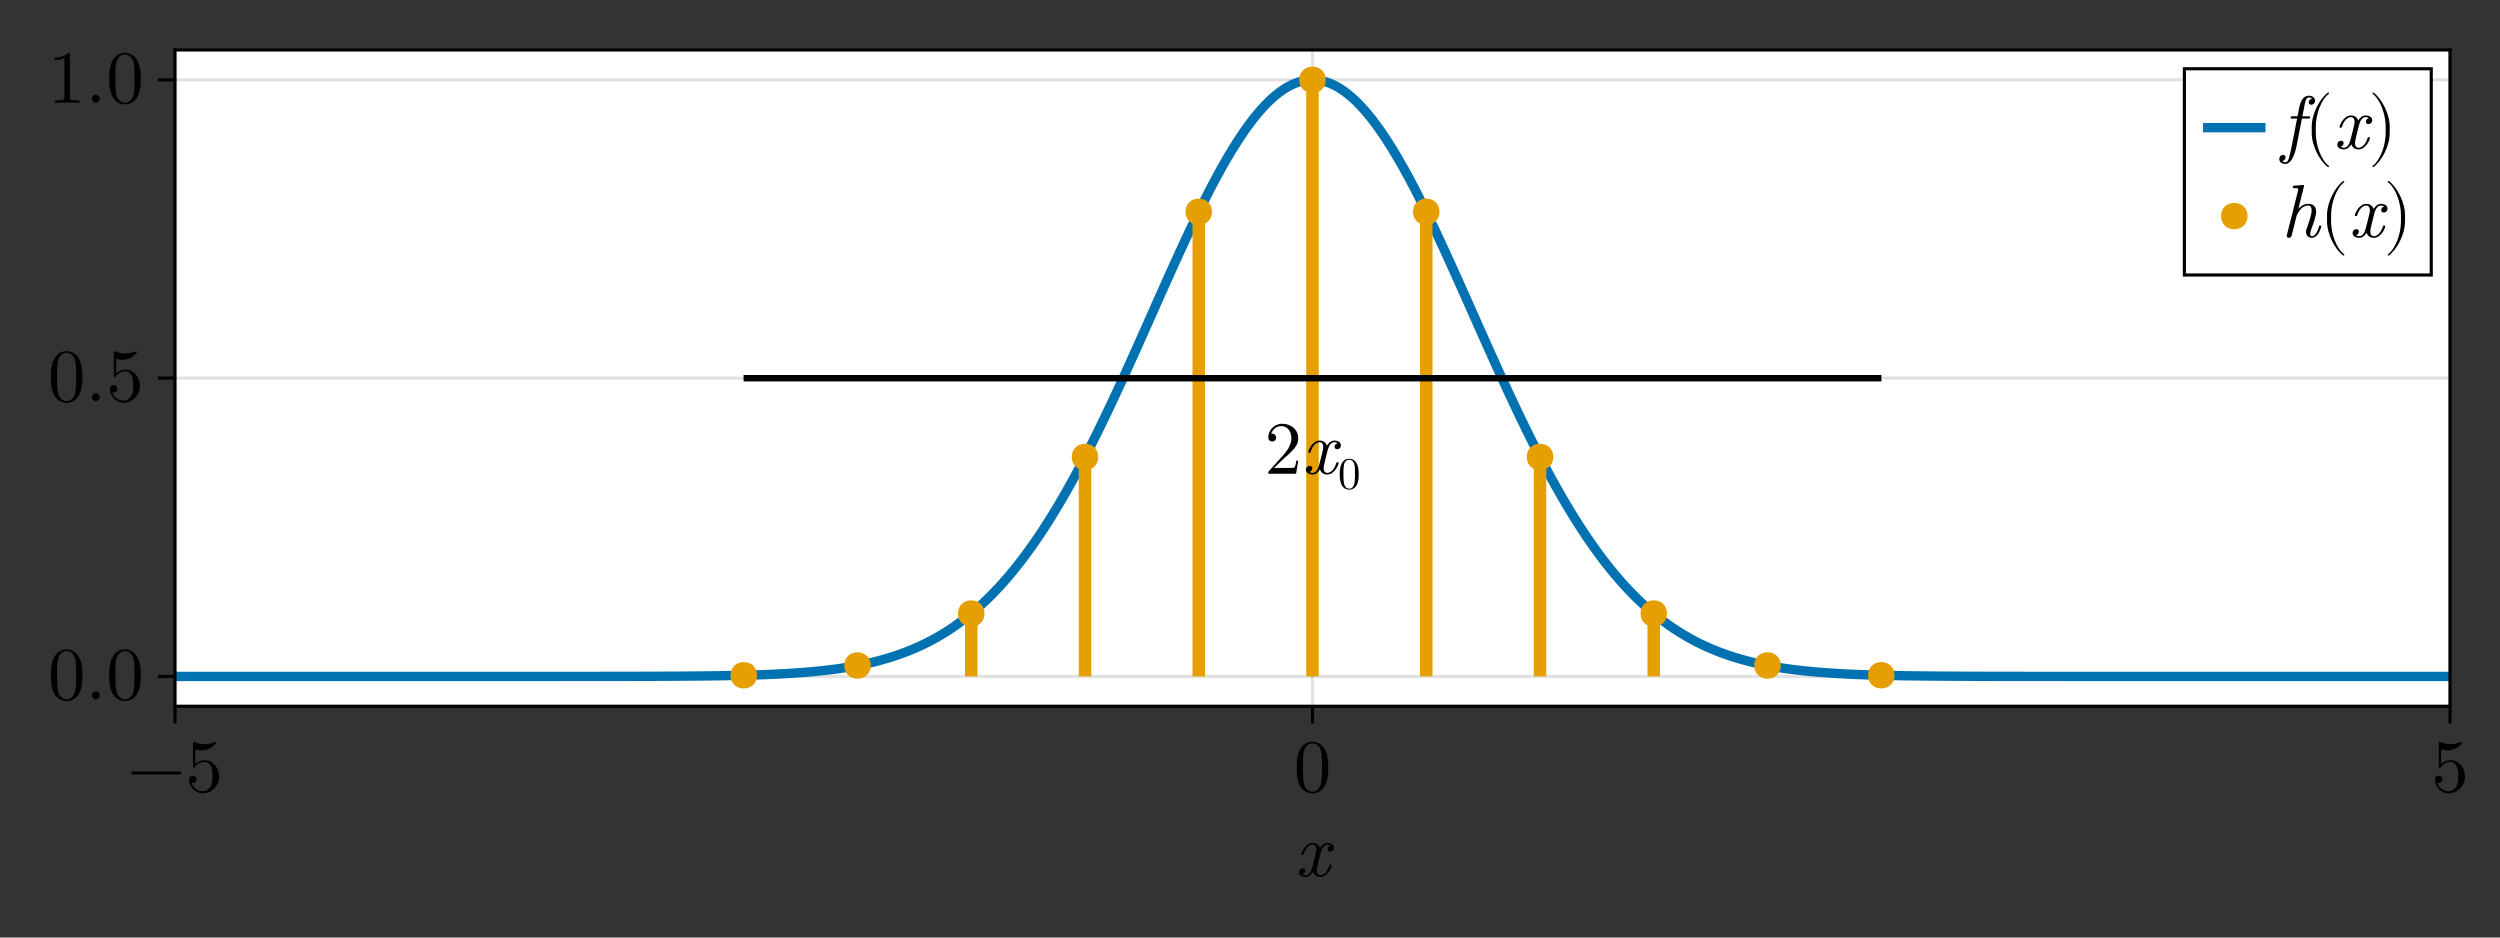 <?xml version="1.0" encoding="UTF-8"?>
<svg xmlns="http://www.w3.org/2000/svg" xmlns:xlink="http://www.w3.org/1999/xlink" width="800" height="300" viewBox="0 0 800 300">
<rect x="0" y="0" width="800" height="300" fill="#333333" stroke="none"/>
<defs>
<g>
<g id="glyph-0-0-4353fa20">
<path d="M 11.719 -3.438 C 11.719 -3.672 11.516 -3.672 11.359 -3.672 C 11.062 -3.672 11.047 -3.641 10.922 -3.266 C 10.266 -1.203 9.078 -0.266 8.062 -0.266 C 7.578 -0.266 6.938 -0.547 6.938 -1.797 C 6.938 -2.375 7.203 -3.406 7.391 -4.219 L 8.203 -7.516 C 8.547 -8.766 9.188 -10.078 10.312 -10.078 C 10.391 -10.078 10.984 -10.078 11.375 -9.75 C 10.422 -9.5 10.422 -8.594 10.422 -8.594 C 10.422 -8.281 10.625 -7.828 11.25 -7.828 C 11.688 -7.828 12.438 -8.156 12.438 -9.094 C 12.438 -10.312 11.047 -10.609 10.344 -10.609 C 9.031 -10.609 8.234 -9.438 7.984 -8.969 C 7.469 -10.422 6.281 -10.609 5.688 -10.609 C 3.281 -10.609 1.984 -7.469 1.984 -6.906 C 1.984 -6.672 2.234 -6.672 2.359 -6.672 C 2.656 -6.672 2.656 -6.703 2.781 -7.078 C 3.438 -9.141 4.688 -10.078 5.641 -10.078 C 6.344 -10.078 6.797 -9.531 6.797 -8.562 C 6.797 -7.984 6.5 -6.812 6.281 -5.922 L 5.734 -3.75 C 5.359 -2.188 4.844 -0.266 3.406 -0.266 C 3.344 -0.266 2.766 -0.266 2.359 -0.594 C 3.078 -0.797 3.281 -1.391 3.281 -1.75 C 3.281 -2.375 2.781 -2.516 2.469 -2.516 C 1.875 -2.516 1.266 -2.016 1.266 -1.219 C 1.266 -0.281 2.281 0.266 3.391 0.266 C 4.531 0.266 5.328 -0.641 5.734 -1.375 C 6.219 0 7.391 0.266 8.016 0.266 C 10.484 0.266 11.719 -2.953 11.719 -3.438 Z M 11.719 -3.438 "/>
</g>
<g id="glyph-1-0-4353fa20">
<path d="M 17.328 -6 C 17.328 -6.266 17.109 -6.484 16.844 -6.484 L 1.828 -6.484 C 1.562 -6.484 1.344 -6.266 1.344 -6 C 1.344 -5.734 1.562 -5.516 1.828 -5.516 L 16.844 -5.516 C 17.109 -5.516 17.328 -5.734 17.328 -6 Z M 17.328 -6 "/>
</g>
<g id="glyph-1-1-4353fa20">
<path d="M 10.781 -4.828 C 10.781 -7.688 8.812 -10.078 6.219 -10.078 C 5.062 -10.078 4.031 -9.703 3.172 -8.859 L 3.172 -13.531 C 3.641 -13.391 4.438 -13.219 5.203 -13.219 C 8.156 -13.219 9.844 -15.406 9.844 -15.719 C 9.844 -15.859 9.766 -15.984 9.594 -15.984 C 9.594 -15.984 9.531 -15.984 9.406 -15.906 C 8.922 -15.703 7.75 -15.219 6.141 -15.219 C 5.188 -15.219 4.078 -15.391 2.953 -15.891 C 2.766 -15.953 2.656 -15.953 2.656 -15.953 C 2.422 -15.953 2.422 -15.766 2.422 -15.391 L 2.422 -8.281 C 2.422 -7.844 2.422 -7.656 2.766 -7.656 C 2.922 -7.656 2.969 -7.734 3.078 -7.875 C 3.344 -8.25 4.219 -9.547 6.172 -9.547 C 7.422 -9.547 8.016 -8.453 8.203 -8.016 C 8.594 -7.125 8.641 -6.188 8.641 -4.984 C 8.641 -4.156 8.641 -2.719 8.062 -1.703 C 7.484 -0.766 6.594 -0.141 5.5 -0.141 C 3.75 -0.141 2.375 -1.422 1.969 -2.828 C 2.047 -2.812 2.109 -2.781 2.375 -2.781 C 3.172 -2.781 3.578 -3.391 3.578 -3.953 C 3.578 -4.531 3.172 -5.141 2.375 -5.141 C 2.047 -5.141 1.203 -4.969 1.203 -3.859 C 1.203 -1.797 2.859 0.531 5.547 0.531 C 8.328 0.531 10.781 -1.781 10.781 -4.828 Z M 10.781 -4.828 "/>
</g>
<g id="glyph-2-0-4353fa20">
<path d="M 11.047 -7.688 C 11.047 -9.594 10.922 -11.516 10.078 -13.297 C 8.969 -15.594 7.016 -15.984 6 -15.984 C 4.562 -15.984 2.812 -15.359 1.828 -13.125 C 1.062 -11.469 0.938 -9.594 0.938 -7.688 C 0.938 -5.875 1.031 -3.719 2.016 -1.891 C 3.047 0.047 4.797 0.531 5.969 0.531 C 7.266 0.531 9.094 0.031 10.156 -2.25 C 10.922 -3.906 11.047 -5.781 11.047 -7.688 Z M 9.047 -7.969 C 9.047 -6.172 9.047 -4.531 8.781 -3 C 8.422 -0.719 7.062 0 5.969 0 C 5.047 0 3.625 -0.594 3.188 -2.906 C 2.922 -4.344 2.922 -6.547 2.922 -7.969 C 2.922 -9.5 2.922 -11.094 3.125 -12.391 C 3.578 -15.234 5.375 -15.453 5.969 -15.453 C 6.766 -15.453 8.359 -15.031 8.812 -12.641 C 9.047 -11.297 9.047 -9.484 9.047 -7.969 Z M 9.047 -7.969 "/>
</g>
<g id="glyph-2-1-4353fa20">
<path d="M 4.609 -1.266 C 4.609 -1.969 4.031 -2.547 3.344 -2.547 C 2.641 -2.547 2.062 -1.969 2.062 -1.266 C 2.062 -0.578 2.641 0 3.344 0 C 4.031 0 4.609 -0.578 4.609 -1.266 Z M 4.609 -1.266 "/>
</g>
<g id="glyph-2-2-4353fa20">
<path d="M 10.781 -4.828 C 10.781 -7.688 8.812 -10.078 6.219 -10.078 C 5.062 -10.078 4.031 -9.703 3.172 -8.859 L 3.172 -13.531 C 3.641 -13.391 4.438 -13.219 5.203 -13.219 C 8.156 -13.219 9.844 -15.406 9.844 -15.719 C 9.844 -15.859 9.766 -15.984 9.594 -15.984 C 9.594 -15.984 9.531 -15.984 9.406 -15.906 C 8.922 -15.703 7.75 -15.219 6.141 -15.219 C 5.188 -15.219 4.078 -15.391 2.953 -15.891 C 2.766 -15.953 2.656 -15.953 2.656 -15.953 C 2.422 -15.953 2.422 -15.766 2.422 -15.391 L 2.422 -8.281 C 2.422 -7.844 2.422 -7.656 2.766 -7.656 C 2.922 -7.656 2.969 -7.734 3.078 -7.875 C 3.344 -8.25 4.219 -9.547 6.172 -9.547 C 7.422 -9.547 8.016 -8.453 8.203 -8.016 C 8.594 -7.125 8.641 -6.188 8.641 -4.984 C 8.641 -4.156 8.641 -2.719 8.062 -1.703 C 7.484 -0.766 6.594 -0.141 5.5 -0.141 C 3.75 -0.141 2.375 -1.422 1.969 -2.828 C 2.047 -2.812 2.109 -2.781 2.375 -2.781 C 3.172 -2.781 3.578 -3.391 3.578 -3.953 C 3.578 -4.531 3.172 -5.141 2.375 -5.141 C 2.047 -5.141 1.203 -4.969 1.203 -3.859 C 1.203 -1.797 2.859 0.531 5.547 0.531 C 8.328 0.531 10.781 -1.781 10.781 -4.828 Z M 10.781 -4.828 "/>
</g>
<g id="glyph-3-0-4353fa20">
<path d="M 10.781 -4.828 C 10.781 -7.688 8.812 -10.078 6.219 -10.078 C 5.062 -10.078 4.031 -9.703 3.172 -8.859 L 3.172 -13.531 C 3.641 -13.391 4.438 -13.219 5.203 -13.219 C 8.156 -13.219 9.844 -15.406 9.844 -15.719 C 9.844 -15.859 9.766 -15.984 9.594 -15.984 C 9.594 -15.984 9.531 -15.984 9.406 -15.906 C 8.922 -15.703 7.75 -15.219 6.141 -15.219 C 5.188 -15.219 4.078 -15.391 2.953 -15.891 C 2.766 -15.953 2.656 -15.953 2.656 -15.953 C 2.422 -15.953 2.422 -15.766 2.422 -15.391 L 2.422 -8.281 C 2.422 -7.844 2.422 -7.656 2.766 -7.656 C 2.922 -7.656 2.969 -7.734 3.078 -7.875 C 3.344 -8.25 4.219 -9.547 6.172 -9.547 C 7.422 -9.547 8.016 -8.453 8.203 -8.016 C 8.594 -7.125 8.641 -6.188 8.641 -4.984 C 8.641 -4.156 8.641 -2.719 8.062 -1.703 C 7.484 -0.766 6.594 -0.141 5.5 -0.141 C 3.75 -0.141 2.375 -1.422 1.969 -2.828 C 2.047 -2.812 2.109 -2.781 2.375 -2.781 C 3.172 -2.781 3.578 -3.391 3.578 -3.953 C 3.578 -4.531 3.172 -5.141 2.375 -5.141 C 2.047 -5.141 1.203 -4.969 1.203 -3.859 C 1.203 -1.797 2.859 0.531 5.547 0.531 C 8.328 0.531 10.781 -1.781 10.781 -4.828 Z M 10.781 -4.828 "/>
</g>
<g id="glyph-4-0-4353fa20">
<path d="M 10.062 0 L 10.062 -0.75 L 9.281 -0.75 C 7.125 -0.75 7.062 -1.016 7.062 -1.891 L 7.062 -15.359 C 7.062 -15.938 7.062 -15.984 6.5 -15.984 C 5.016 -14.453 2.906 -14.453 2.141 -14.453 L 2.141 -13.703 C 2.609 -13.703 4.031 -13.703 5.281 -14.328 L 5.281 -1.891 C 5.281 -1.031 5.203 -0.75 3.047 -0.75 L 2.281 -0.75 L 2.281 0 C 3.125 -0.078 5.203 -0.078 6.172 -0.078 C 7.125 -0.078 9.219 -0.078 10.062 0 Z M 10.062 0 "/>
</g>
<g id="glyph-4-1-4353fa20">
<path d="M 4.609 -1.266 C 4.609 -1.969 4.031 -2.547 3.344 -2.547 C 2.641 -2.547 2.062 -1.969 2.062 -1.266 C 2.062 -0.578 2.641 0 3.344 0 C 4.031 0 4.609 -0.578 4.609 -1.266 Z M 4.609 -1.266 "/>
</g>
<g id="glyph-4-2-4353fa20">
<path d="M 11.047 -7.688 C 11.047 -9.594 10.922 -11.516 10.078 -13.297 C 8.969 -15.594 7.016 -15.984 6 -15.984 C 4.562 -15.984 2.812 -15.359 1.828 -13.125 C 1.062 -11.469 0.938 -9.594 0.938 -7.688 C 0.938 -5.875 1.031 -3.719 2.016 -1.891 C 3.047 0.047 4.797 0.531 5.969 0.531 C 7.266 0.531 9.094 0.031 10.156 -2.25 C 10.922 -3.906 11.047 -5.781 11.047 -7.688 Z M 9.047 -7.969 C 9.047 -6.172 9.047 -4.531 8.781 -3 C 8.422 -0.719 7.062 0 5.969 0 C 5.047 0 3.625 -0.594 3.188 -2.906 C 2.922 -4.344 2.922 -6.547 2.922 -7.969 C 2.922 -9.5 2.922 -11.094 3.125 -12.391 C 3.578 -15.234 5.375 -15.453 5.969 -15.453 C 6.766 -15.453 8.359 -15.031 8.812 -12.641 C 9.047 -11.297 9.047 -9.484 9.047 -7.969 Z M 9.047 -7.969 "/>
</g>
<g id="glyph-4-3-4353fa20">
<path d="M 7.969 5.719 C 7.969 5.641 7.922 5.562 7.875 5.516 C 5.375 3.641 3.719 -1.156 3.719 -4.984 L 3.719 -7.016 C 3.719 -10.844 5.375 -15.641 7.875 -17.516 C 7.922 -17.562 7.969 -17.641 7.969 -17.719 C 7.969 -17.828 7.844 -17.953 7.734 -17.953 C 7.688 -17.953 7.625 -17.922 7.578 -17.906 C 4.938 -15.906 2.422 -11.109 2.422 -7.016 L 2.422 -4.984 C 2.422 -0.891 4.938 3.906 7.578 5.906 C 7.625 5.922 7.688 5.953 7.734 5.953 C 7.844 5.953 7.969 5.828 7.969 5.719 Z M 7.969 5.719 "/>
</g>
<g id="glyph-4-4-4353fa20">
<path d="M 6.906 -4.984 L 6.906 -7.016 C 6.906 -11.109 4.391 -15.906 1.75 -17.906 C 1.703 -17.922 1.656 -17.953 1.609 -17.953 C 1.484 -17.953 1.375 -17.828 1.375 -17.719 C 1.375 -17.641 1.422 -17.562 1.469 -17.516 C 3.953 -15.641 5.609 -10.844 5.609 -7.016 L 5.609 -4.984 C 5.609 -1.156 3.953 3.641 1.469 5.516 C 1.422 5.562 1.375 5.641 1.375 5.719 C 1.375 5.828 1.484 5.953 1.609 5.953 C 1.656 5.953 1.703 5.922 1.75 5.906 C 4.391 3.906 6.906 -0.891 6.906 -4.984 Z M 6.906 -4.984 "/>
</g>
<g id="glyph-5-0-4353fa20">
<path d="M 10.781 -4.172 L 10.172 -4.172 C 10.062 -3.453 9.891 -2.406 9.641 -2.047 C 9.484 -1.844 7.891 -1.844 7.375 -1.844 L 3.047 -1.844 L 5.594 -4.312 C 9.344 -7.625 10.781 -8.922 10.781 -11.328 C 10.781 -14.062 8.609 -15.984 5.688 -15.984 C 2.969 -15.984 1.203 -13.781 1.203 -11.641 C 1.203 -10.297 2.406 -10.297 2.469 -10.297 C 2.875 -10.297 3.719 -10.578 3.719 -11.562 C 3.719 -12.188 3.281 -12.812 2.453 -12.812 C 2.25 -12.812 2.203 -12.812 2.141 -12.797 C 2.688 -14.359 3.984 -15.234 5.375 -15.234 C 7.562 -15.234 8.594 -13.297 8.594 -11.328 C 8.594 -9.406 7.391 -7.516 6.078 -6.031 L 1.469 -0.891 C 1.203 -0.625 1.203 -0.578 1.203 0 L 10.109 0 Z M 10.781 -4.172 "/>
</g>
<g id="glyph-6-0-4353fa20">
<path d="M 6.625 -4.609 C 6.625 -5.766 6.562 -6.922 6.047 -7.984 C 5.391 -9.359 4.203 -9.594 3.594 -9.594 C 2.734 -9.594 1.688 -9.219 1.094 -7.875 C 0.641 -6.891 0.562 -5.766 0.562 -4.609 C 0.562 -3.531 0.625 -2.234 1.203 -1.141 C 1.828 0.031 2.875 0.312 3.594 0.312 C 4.359 0.312 5.453 0.016 6.094 -1.359 C 6.562 -2.344 6.625 -3.469 6.625 -4.609 Z M 5.438 -4.781 C 5.438 -3.703 5.438 -2.719 5.266 -1.797 C 5.062 -0.438 4.234 0 3.594 0 C 3.031 0 2.172 -0.359 1.922 -1.75 C 1.75 -2.609 1.75 -3.938 1.75 -4.781 C 1.75 -5.703 1.75 -6.656 1.875 -7.438 C 2.141 -9.141 3.234 -9.281 3.594 -9.281 C 4.062 -9.281 5.016 -9.016 5.281 -7.594 C 5.438 -6.781 5.438 -5.688 5.438 -4.781 Z M 5.438 -4.781 "/>
</g>
<g id="glyph-7-0-4353fa20">
<path d="M 10.844 -15.344 C 10.844 -16.375 9.859 -16.922 8.875 -16.922 C 6.531 -16.922 5.922 -13.797 5.766 -12.984 L 5.25 -10.344 L 3.672 -10.344 C 3.281 -10.344 3.031 -10.344 3.031 -9.859 C 3.031 -9.594 3.266 -9.594 3.625 -9.594 L 5.109 -9.594 L 3.359 -0.641 C 3.078 0.844 2.828 1.828 2.688 2.328 C 2.5 3.141 2.188 4.391 1.312 4.391 C 1.078 4.391 0.625 4.312 0.359 3.953 C 1.078 3.844 1.422 3.266 1.422 2.781 C 1.422 2.25 0.984 2.016 0.594 2.016 C 0 2.016 -0.594 2.5 -0.594 3.344 C -0.594 4.422 0.438 4.922 1.312 4.922 C 3.812 4.922 4.797 -0.125 4.969 -0.984 L 6.641 -9.594 L 8.609 -9.594 C 9.031 -9.594 9.266 -9.594 9.266 -10.031 C 9.266 -10.344 9.078 -10.344 8.656 -10.344 L 6.797 -10.344 L 7.562 -14.234 C 7.75 -15.125 8.016 -16.391 8.875 -16.391 C 9.078 -16.391 9.578 -16.344 9.891 -15.953 C 9.172 -15.844 8.828 -15.266 8.828 -14.781 C 8.828 -14.25 9.266 -14.016 9.641 -14.016 C 10.25 -14.016 10.844 -14.5 10.844 -15.344 Z M 10.844 -15.344 "/>
</g>
<g id="glyph-7-1-4353fa20">
<path d="M 11.719 -3.438 C 11.719 -3.672 11.516 -3.672 11.359 -3.672 C 11.062 -3.672 11.047 -3.641 10.922 -3.266 C 10.266 -1.203 9.078 -0.266 8.062 -0.266 C 7.578 -0.266 6.938 -0.547 6.938 -1.797 C 6.938 -2.375 7.203 -3.406 7.391 -4.219 L 8.203 -7.516 C 8.547 -8.766 9.188 -10.078 10.312 -10.078 C 10.391 -10.078 10.984 -10.078 11.375 -9.75 C 10.422 -9.5 10.422 -8.594 10.422 -8.594 C 10.422 -8.281 10.625 -7.828 11.25 -7.828 C 11.688 -7.828 12.438 -8.156 12.438 -9.094 C 12.438 -10.312 11.047 -10.609 10.344 -10.609 C 9.031 -10.609 8.234 -9.438 7.984 -8.969 C 7.469 -10.422 6.281 -10.609 5.688 -10.609 C 3.281 -10.609 1.984 -7.469 1.984 -6.906 C 1.984 -6.672 2.234 -6.672 2.359 -6.672 C 2.656 -6.672 2.656 -6.703 2.781 -7.078 C 3.438 -9.141 4.688 -10.078 5.641 -10.078 C 6.344 -10.078 6.797 -9.531 6.797 -8.562 C 6.797 -7.984 6.5 -6.812 6.281 -5.922 L 5.734 -3.75 C 5.359 -2.188 4.844 -0.266 3.406 -0.266 C 3.344 -0.266 2.766 -0.266 2.359 -0.594 C 3.078 -0.797 3.281 -1.391 3.281 -1.75 C 3.281 -2.375 2.781 -2.516 2.469 -2.516 C 1.875 -2.516 1.266 -2.016 1.266 -1.219 C 1.266 -0.281 2.281 0.266 3.391 0.266 C 4.531 0.266 5.328 -0.641 5.734 -1.375 C 6.219 0 7.391 0.266 8.016 0.266 C 10.484 0.266 11.719 -2.953 11.719 -3.438 Z M 11.719 -3.438 "/>
</g>
<g id="glyph-8-0-4353fa20">
<path d="M 12.844 -3.438 C 12.844 -3.672 12.641 -3.672 12.484 -3.672 C 12.172 -3.672 12.172 -3.625 12.078 -3.266 C 11.875 -2.609 11.234 -0.266 9.844 -0.266 C 9.344 -0.266 9.312 -0.625 9.312 -0.953 C 9.312 -1.562 9.547 -2.188 9.75 -2.766 C 10.219 -4.031 11.203 -6.719 11.203 -8.109 C 11.203 -10.078 9.891 -10.609 8.719 -10.609 C 7.109 -10.609 6.266 -9.766 5.516 -9.047 L 7.266 -16.062 C 7.297 -16.125 7.344 -16.375 7.344 -16.375 C 7.344 -16.578 7.203 -16.656 7.016 -16.656 C 6.938 -16.656 6.703 -16.625 6.625 -16.609 L 4.25 -16.422 C 3.953 -16.391 3.703 -16.375 3.703 -15.906 C 3.703 -15.641 3.938 -15.641 4.266 -15.641 C 5.422 -15.641 5.469 -15.484 5.469 -15.234 C 5.469 -15.172 5.406 -14.828 5.406 -14.828 L 1.844 -0.672 C 1.828 -0.625 1.797 -0.359 1.797 -0.359 C 1.797 -0.094 2.016 0.266 2.469 0.266 C 2.969 0.266 3.281 -0.141 3.359 -0.406 L 4.391 -4.562 C 4.516 -5.094 4.656 -5.594 4.781 -6.125 C 4.984 -6.984 5.016 -7.031 5.453 -7.797 C 5.922 -8.562 6.953 -10.078 8.641 -10.078 C 9.703 -10.078 9.75 -9 9.75 -8.5 C 9.75 -7.016 8.688 -4.156 8.359 -3.188 C 8.047 -2.375 7.969 -2.156 7.969 -1.656 C 7.969 -0.594 8.641 0.266 9.797 0.266 C 12.031 0.266 12.844 -3.312 12.844 -3.438 Z M 12.844 -3.438 "/>
</g>
<g id="glyph-8-1-4353fa20">
<path d="M 11.719 -3.438 C 11.719 -3.672 11.516 -3.672 11.359 -3.672 C 11.062 -3.672 11.047 -3.641 10.922 -3.266 C 10.266 -1.203 9.078 -0.266 8.062 -0.266 C 7.578 -0.266 6.938 -0.547 6.938 -1.797 C 6.938 -2.375 7.203 -3.406 7.391 -4.219 L 8.203 -7.516 C 8.547 -8.766 9.188 -10.078 10.312 -10.078 C 10.391 -10.078 10.984 -10.078 11.375 -9.75 C 10.422 -9.5 10.422 -8.594 10.422 -8.594 C 10.422 -8.281 10.625 -7.828 11.25 -7.828 C 11.688 -7.828 12.438 -8.156 12.438 -9.094 C 12.438 -10.312 11.047 -10.609 10.344 -10.609 C 9.031 -10.609 8.234 -9.438 7.984 -8.969 C 7.469 -10.422 6.281 -10.609 5.688 -10.609 C 3.281 -10.609 1.984 -7.469 1.984 -6.906 C 1.984 -6.672 2.234 -6.672 2.359 -6.672 C 2.656 -6.672 2.656 -6.703 2.781 -7.078 C 3.438 -9.141 4.688 -10.078 5.641 -10.078 C 6.344 -10.078 6.797 -9.531 6.797 -8.562 C 6.797 -7.984 6.5 -6.812 6.281 -5.922 L 5.734 -3.75 C 5.359 -2.188 4.844 -0.266 3.406 -0.266 C 3.344 -0.266 2.766 -0.266 2.359 -0.594 C 3.078 -0.797 3.281 -1.391 3.281 -1.75 C 3.281 -2.375 2.781 -2.516 2.469 -2.516 C 1.875 -2.516 1.266 -2.016 1.266 -1.219 C 1.266 -0.281 2.281 0.266 3.391 0.266 C 4.531 0.266 5.328 -0.641 5.734 -1.375 C 6.219 0 7.391 0.266 8.016 0.266 C 10.484 0.266 11.719 -2.953 11.719 -3.438 Z M 11.719 -3.438 "/>
</g>
<g id="glyph-9-0-4353fa20">
<path d="M 7.969 5.719 C 7.969 5.641 7.922 5.562 7.875 5.516 C 5.375 3.641 3.719 -1.156 3.719 -4.984 L 3.719 -7.016 C 3.719 -10.844 5.375 -15.641 7.875 -17.516 C 7.922 -17.562 7.969 -17.641 7.969 -17.719 C 7.969 -17.828 7.844 -17.953 7.734 -17.953 C 7.688 -17.953 7.625 -17.922 7.578 -17.906 C 4.938 -15.906 2.422 -11.109 2.422 -7.016 L 2.422 -4.984 C 2.422 -0.891 4.938 3.906 7.578 5.906 C 7.625 5.922 7.688 5.953 7.734 5.953 C 7.844 5.953 7.969 5.828 7.969 5.719 Z M 7.969 5.719 "/>
</g>
<g id="glyph-9-1-4353fa20">
<path d="M 6.906 -4.984 L 6.906 -7.016 C 6.906 -11.109 4.391 -15.906 1.75 -17.906 C 1.703 -17.922 1.656 -17.953 1.609 -17.953 C 1.484 -17.953 1.375 -17.828 1.375 -17.719 C 1.375 -17.641 1.422 -17.562 1.469 -17.516 C 3.953 -15.641 5.609 -10.844 5.609 -7.016 L 5.609 -4.984 C 5.609 -1.156 3.953 3.641 1.469 5.516 C 1.422 5.562 1.375 5.641 1.375 5.719 C 1.375 5.828 1.484 5.953 1.609 5.953 C 1.656 5.953 1.703 5.922 1.75 5.906 C 4.391 3.906 6.906 -0.891 6.906 -4.984 Z M 6.906 -4.984 "/>
</g>
</g>
<clipPath id="clip-0-4353fa20">
<path clip-rule="nonzero" d="M 56 17 L 784 17 L 784 225 L 56 225 Z M 56 17 "/>
</clipPath>
</defs>
<rect x="-80" y="-30" width="960" height="360" fill="none" fill-opacity="1"/>
<path fill-rule="nonzero" fill="rgb(100%, 100%, 100%)" fill-opacity="1" d="M 56 226 L 784 226 L 784 16 L 56 16 Z M 56 226 "/>
<path fill="none" stroke-width="1" stroke-linecap="butt" stroke-linejoin="miter" stroke="rgb(0%, 0%, 0%)" stroke-opacity="0.12" stroke-miterlimit="1.155" d="M 56 226 L 56 16 "/>
<path fill="none" stroke-width="1" stroke-linecap="butt" stroke-linejoin="miter" stroke="rgb(0%, 0%, 0%)" stroke-opacity="0.12" stroke-miterlimit="1.155" d="M 420 226 L 420 16 "/>
<path fill="none" stroke-width="1" stroke-linecap="butt" stroke-linejoin="miter" stroke="rgb(0%, 0%, 0%)" stroke-opacity="0.12" stroke-miterlimit="1.155" d="M 784 226 L 784 16 "/>
<path fill="none" stroke-width="1" stroke-linecap="butt" stroke-linejoin="miter" stroke="rgb(0%, 0%, 0%)" stroke-opacity="0.12" stroke-miterlimit="1.155" d="M 56 216.453 L 784 216.453 "/>
<path fill="none" stroke-width="1" stroke-linecap="butt" stroke-linejoin="miter" stroke="rgb(0%, 0%, 0%)" stroke-opacity="0.12" stroke-miterlimit="1.155" d="M 56 121 L 784 121 "/>
<path fill="none" stroke-width="1" stroke-linecap="butt" stroke-linejoin="miter" stroke="rgb(0%, 0%, 0%)" stroke-opacity="0.12" stroke-miterlimit="1.155" d="M 56 25.547 L 784 25.547 "/>
<g fill="rgb(0%, 0%, 0%)" fill-opacity="1">
<use xlink:href="#glyph-0-0-4353fa20" x="414.432" y="280.344"/>
</g>
<g fill="rgb(0%, 0%, 0%)" fill-opacity="1">
<use xlink:href="#glyph-1-0-4353fa20" x="40.664" y="253.344"/>
</g>
<g fill="rgb(0%, 0%, 0%)" fill-opacity="1">
<use xlink:href="#glyph-1-1-4353fa20" x="59.336" y="253.344"/>
</g>
<g fill="rgb(0%, 0%, 0%)" fill-opacity="1">
<use xlink:href="#glyph-2-0-4353fa20" x="414" y="253.344"/>
</g>
<g fill="rgb(0%, 0%, 0%)" fill-opacity="1">
<use xlink:href="#glyph-3-0-4353fa20" x="778" y="253.344"/>
</g>
<g fill="rgb(0%, 0%, 0%)" fill-opacity="1">
<use xlink:href="#glyph-2-0-4353fa20" x="15.328" y="223.799"/>
</g>
<g fill="rgb(0%, 0%, 0%)" fill-opacity="1">
<use xlink:href="#glyph-2-1-4353fa20" x="27.328" y="223.799"/>
</g>
<g fill="rgb(0%, 0%, 0%)" fill-opacity="1">
<use xlink:href="#glyph-2-0-4353fa20" x="34" y="223.799"/>
</g>
<g fill="rgb(0%, 0%, 0%)" fill-opacity="1">
<use xlink:href="#glyph-2-0-4353fa20" x="15.328" y="128.344"/>
</g>
<g fill="rgb(0%, 0%, 0%)" fill-opacity="1">
<use xlink:href="#glyph-2-1-4353fa20" x="27.328" y="128.344"/>
</g>
<g fill="rgb(0%, 0%, 0%)" fill-opacity="1">
<use xlink:href="#glyph-2-2-4353fa20" x="34" y="128.344"/>
</g>
<g fill="rgb(0%, 0%, 0%)" fill-opacity="1">
<use xlink:href="#glyph-4-0-4353fa20" x="15.328" y="32.889"/>
</g>
<g fill="rgb(0%, 0%, 0%)" fill-opacity="1">
<use xlink:href="#glyph-4-1-4353fa20" x="27.328" y="32.889"/>
</g>
<g fill="rgb(0%, 0%, 0%)" fill-opacity="1">
<use xlink:href="#glyph-4-2-4353fa20" x="34" y="32.889"/>
</g>
<g clip-path="url(#clip-0-4353fa20)">
<path fill="none" stroke-width="3" stroke-linecap="butt" stroke-linejoin="miter" stroke="rgb(0%, 44.706%, 69.804%)" stroke-opacity="1" stroke-miterlimit="2" d="M -3220 216.453 L 179.031 216.453 L 179.762 216.449 L 187.77 216.449 L 188.496 216.445 L 192.137 216.445 L 192.863 216.441 L 195.777 216.441 L 196.504 216.438 L 198.688 216.438 L 199.414 216.434 L 200.871 216.434 L 201.602 216.43 L 203.055 216.43 L 203.785 216.426 L 204.512 216.426 L 205.238 216.422 L 205.969 216.422 L 206.695 216.418 L 207.426 216.418 L 208.879 216.41 L 209.609 216.41 L 211.062 216.402 L 211.793 216.402 L 213.246 216.395 L 213.977 216.391 L 214.703 216.387 L 215.434 216.383 L 216.887 216.375 L 217.617 216.371 L 218.344 216.367 L 219.07 216.359 L 219.801 216.355 L 220.527 216.352 L 221.258 216.344 L 221.984 216.336 L 222.711 216.332 L 223.441 216.324 L 224.895 216.309 L 225.625 216.301 L 227.078 216.285 L 227.809 216.273 L 228.535 216.266 L 229.266 216.254 L 229.992 216.246 L 230.719 216.234 L 231.449 216.223 L 232.176 216.211 L 232.902 216.195 L 233.633 216.184 L 234.359 216.168 L 235.09 216.152 L 236.543 216.121 L 237.273 216.105 L 238.727 216.066 L 239.457 216.047 L 240.184 216.027 L 240.91 216.004 L 241.641 215.984 L 242.367 215.957 L 243.098 215.934 L 243.824 215.91 L 244.551 215.883 L 245.281 215.852 L 246.008 215.824 L 246.734 215.793 L 247.465 215.762 L 248.191 215.727 L 248.922 215.691 L 249.648 215.656 L 250.375 215.617 L 251.105 215.578 L 252.559 215.492 L 253.289 215.445 L 254.742 215.352 L 255.473 215.301 L 256.199 215.246 L 256.93 215.191 L 258.383 215.074 L 259.113 215.012 L 260.566 214.879 L 261.297 214.809 L 262.023 214.734 L 262.754 214.656 L 263.48 214.578 L 264.207 214.496 L 264.938 214.41 L 266.391 214.23 L 267.121 214.133 L 267.848 214.035 L 268.574 213.934 L 269.305 213.824 L 270.031 213.715 L 270.762 213.598 L 271.488 213.48 L 272.215 213.355 L 272.945 213.227 L 273.672 213.094 L 274.398 212.957 L 275.129 212.816 L 275.855 212.668 L 276.586 212.516 L 277.312 212.359 L 278.039 212.195 L 278.77 212.027 L 279.496 211.852 L 280.223 211.672 L 280.953 211.484 L 281.68 211.289 L 282.406 211.09 L 283.137 210.883 L 283.863 210.672 L 284.594 210.453 L 285.32 210.227 L 286.047 209.992 L 286.777 209.75 L 287.504 209.5 L 288.23 209.242 L 288.961 208.977 L 289.688 208.703 L 290.414 208.422 L 291.145 208.133 L 291.871 207.832 L 292.602 207.527 L 293.328 207.207 L 294.055 206.883 L 294.785 206.547 L 295.512 206.199 L 296.238 205.844 L 296.969 205.48 L 297.695 205.102 L 298.426 204.715 L 299.152 204.316 L 299.879 203.91 L 300.609 203.492 L 301.336 203.059 L 302.062 202.617 L 302.793 202.164 L 303.52 201.695 L 304.246 201.219 L 304.977 200.727 L 305.703 200.223 L 306.434 199.707 L 307.16 199.18 L 307.887 198.637 L 308.617 198.082 L 309.344 197.512 L 310.07 196.93 L 310.801 196.332 L 311.527 195.723 L 312.258 195.098 L 312.984 194.457 L 313.711 193.805 L 314.441 193.137 L 315.168 192.449 L 315.895 191.754 L 316.625 191.039 L 317.352 190.309 L 318.078 189.562 L 318.809 188.801 L 319.535 188.027 L 320.266 187.234 L 320.992 186.426 L 321.719 185.598 L 322.449 184.758 L 323.176 183.902 L 323.902 183.027 L 324.633 182.137 L 325.359 181.227 L 326.09 180.305 L 326.816 179.363 L 327.543 178.406 L 328.273 177.43 L 329 176.438 L 329.727 175.43 L 330.457 174.402 L 331.184 173.359 L 331.91 172.301 L 332.641 171.223 L 333.367 170.129 L 334.098 169.02 L 334.824 167.891 L 335.551 166.746 L 336.281 165.582 L 337.008 164.406 L 337.734 163.211 L 338.465 162 L 339.191 160.77 L 339.922 159.527 L 340.648 158.266 L 341.375 156.988 L 342.105 155.695 L 342.832 154.387 L 343.559 153.066 L 344.289 151.727 L 345.016 150.371 L 345.742 149.004 L 346.473 147.621 L 347.199 146.223 L 347.93 144.812 L 348.656 143.387 L 349.383 141.945 L 350.113 140.496 L 350.84 139.031 L 351.566 137.555 L 352.297 136.062 L 353.023 134.562 L 353.754 133.051 L 354.48 131.527 L 355.207 129.992 L 355.938 128.449 L 356.664 126.895 L 357.391 125.332 L 358.121 123.762 L 358.848 122.18 L 359.574 120.594 L 360.305 119 L 361.031 117.398 L 361.762 115.789 L 362.488 114.176 L 363.215 112.559 L 363.945 110.934 L 364.672 109.309 L 365.398 107.68 L 366.129 106.047 L 366.855 104.41 L 367.586 102.773 L 369.039 99.5 L 369.77 97.863 L 371.223 94.59 L 371.953 92.961 L 372.68 91.332 L 373.406 89.707 L 374.137 88.086 L 374.863 86.473 L 375.594 84.863 L 376.32 83.262 L 377.047 81.668 L 377.777 80.082 L 378.504 78.504 L 379.23 76.938 L 379.961 75.379 L 380.688 73.832 L 381.414 72.297 L 382.145 70.777 L 382.871 69.27 L 383.602 67.773 L 384.328 66.297 L 385.055 64.832 L 385.785 63.383 L 386.512 61.953 L 387.238 60.543 L 387.969 59.148 L 388.695 57.773 L 389.426 56.418 L 390.152 55.086 L 390.879 53.773 L 391.609 52.48 L 392.336 51.215 L 393.062 49.973 L 393.793 48.75 L 394.52 47.555 L 395.246 46.387 L 395.977 45.242 L 396.703 44.129 L 397.434 43.039 L 398.16 41.977 L 398.887 40.945 L 399.617 39.941 L 400.344 38.969 L 401.07 38.023 L 401.801 37.113 L 402.527 36.23 L 403.258 35.383 L 403.984 34.566 L 404.711 33.781 L 405.441 33.031 L 406.168 32.312 L 406.895 31.633 L 407.625 30.984 L 408.352 30.371 L 409.078 29.793 L 409.809 29.25 L 410.535 28.746 L 411.266 28.273 L 411.992 27.84 L 412.719 27.445 L 413.449 27.086 L 414.176 26.762 L 414.902 26.48 L 415.633 26.23 L 416.359 26.023 L 417.09 25.852 L 417.816 25.719 L 418.543 25.621 L 419.273 25.566 L 420 25.547 L 420.727 25.566 L 421.457 25.621 L 422.184 25.719 L 422.91 25.852 L 423.641 26.023 L 424.367 26.23 L 425.098 26.48 L 425.824 26.762 L 426.551 27.086 L 427.281 27.445 L 428.008 27.84 L 428.734 28.273 L 429.465 28.746 L 430.191 29.25 L 430.922 29.793 L 431.648 30.371 L 432.375 30.984 L 433.105 31.633 L 433.832 32.312 L 434.559 33.031 L 435.289 33.781 L 436.016 34.566 L 436.742 35.383 L 437.473 36.23 L 438.199 37.113 L 438.93 38.023 L 439.656 38.969 L 440.383 39.941 L 441.113 40.945 L 441.84 41.977 L 442.566 43.039 L 443.297 44.129 L 444.023 45.242 L 444.754 46.387 L 445.48 47.555 L 446.207 48.75 L 446.938 49.973 L 447.664 51.215 L 448.391 52.48 L 449.121 53.773 L 449.848 55.086 L 450.574 56.418 L 451.305 57.773 L 452.031 59.148 L 452.762 60.543 L 453.488 61.953 L 454.215 63.383 L 454.945 64.832 L 455.672 66.297 L 456.398 67.773 L 457.129 69.27 L 457.855 70.777 L 458.586 72.297 L 459.312 73.832 L 460.039 75.379 L 460.77 76.938 L 461.496 78.504 L 462.223 80.082 L 462.953 81.668 L 463.68 83.262 L 464.406 84.863 L 465.137 86.473 L 465.863 88.086 L 466.594 89.707 L 467.32 91.332 L 468.047 92.961 L 468.777 94.59 L 470.23 97.863 L 470.961 99.5 L 472.414 102.773 L 473.145 104.41 L 473.871 106.047 L 474.602 107.68 L 475.328 109.309 L 476.055 110.934 L 476.785 112.559 L 477.512 114.176 L 478.238 115.789 L 478.969 117.398 L 479.695 119 L 480.426 120.594 L 481.152 122.18 L 481.879 123.762 L 482.609 125.332 L 483.336 126.895 L 484.062 128.449 L 484.793 129.992 L 485.52 131.527 L 486.246 133.051 L 486.977 134.562 L 487.703 136.062 L 488.434 137.555 L 489.16 139.031 L 489.887 140.496 L 490.617 141.945 L 491.344 143.387 L 492.07 144.812 L 492.801 146.223 L 493.527 147.621 L 494.258 149.004 L 494.984 150.371 L 495.711 151.727 L 496.441 153.066 L 497.168 154.387 L 497.895 155.695 L 498.625 156.988 L 499.352 158.266 L 500.078 159.527 L 500.809 160.77 L 501.535 162 L 502.266 163.211 L 502.992 164.406 L 503.719 165.582 L 504.449 166.746 L 505.176 167.891 L 505.902 169.02 L 506.633 170.129 L 507.359 171.223 L 508.09 172.301 L 508.816 173.359 L 509.543 174.402 L 510.273 175.43 L 511 176.438 L 511.727 177.43 L 512.457 178.406 L 513.184 179.363 L 513.91 180.305 L 514.641 181.227 L 515.367 182.137 L 516.098 183.027 L 516.824 183.902 L 517.551 184.758 L 518.281 185.598 L 519.008 186.426 L 519.734 187.234 L 520.465 188.027 L 521.191 188.801 L 521.922 189.562 L 522.648 190.309 L 523.375 191.039 L 524.105 191.754 L 524.832 192.449 L 525.559 193.137 L 526.289 193.805 L 527.016 194.457 L 527.742 195.098 L 528.473 195.723 L 529.199 196.332 L 529.93 196.93 L 530.656 197.512 L 531.383 198.082 L 532.113 198.637 L 532.84 199.18 L 533.566 199.707 L 534.297 200.223 L 535.023 200.727 L 535.754 201.219 L 536.48 201.695 L 537.207 202.164 L 537.938 202.617 L 538.664 203.059 L 539.391 203.492 L 540.121 203.91 L 540.848 204.316 L 541.574 204.715 L 542.305 205.102 L 543.031 205.48 L 543.762 205.844 L 544.488 206.199 L 545.215 206.547 L 545.945 206.883 L 546.672 207.207 L 547.398 207.527 L 548.129 207.832 L 548.855 208.133 L 549.586 208.422 L 550.312 208.703 L 551.039 208.977 L 551.77 209.242 L 552.496 209.5 L 553.223 209.75 L 553.953 209.992 L 554.68 210.227 L 555.406 210.453 L 556.137 210.672 L 556.863 210.883 L 557.594 211.09 L 558.32 211.289 L 559.047 211.484 L 559.777 211.672 L 560.504 211.852 L 561.23 212.027 L 561.961 212.195 L 562.688 212.359 L 563.414 212.516 L 564.145 212.668 L 564.871 212.816 L 565.602 212.957 L 566.328 213.094 L 567.055 213.227 L 567.785 213.355 L 568.512 213.48 L 569.238 213.598 L 569.969 213.715 L 570.695 213.824 L 571.426 213.934 L 572.152 214.035 L 572.879 214.133 L 573.609 214.23 L 575.062 214.41 L 575.793 214.496 L 576.52 214.578 L 577.246 214.656 L 577.977 214.734 L 578.703 214.809 L 579.434 214.879 L 580.887 215.012 L 581.617 215.074 L 583.07 215.191 L 583.801 215.246 L 584.527 215.301 L 585.258 215.352 L 586.711 215.445 L 587.441 215.492 L 588.895 215.578 L 589.625 215.617 L 590.352 215.656 L 591.078 215.691 L 591.809 215.727 L 592.535 215.762 L 593.266 215.793 L 593.992 215.824 L 594.719 215.852 L 595.449 215.883 L 596.176 215.91 L 596.902 215.934 L 597.633 215.957 L 598.359 215.984 L 599.09 216.004 L 599.816 216.027 L 600.543 216.047 L 601.273 216.066 L 602.727 216.105 L 603.457 216.121 L 604.91 216.152 L 605.641 216.168 L 606.367 216.184 L 607.098 216.195 L 607.824 216.211 L 608.551 216.223 L 609.281 216.234 L 610.008 216.246 L 610.734 216.254 L 611.465 216.266 L 612.191 216.273 L 612.922 216.285 L 614.375 216.301 L 615.105 216.309 L 616.559 216.324 L 617.289 216.332 L 618.016 216.336 L 618.742 216.344 L 619.473 216.352 L 620.199 216.355 L 620.93 216.359 L 621.656 216.367 L 622.383 216.371 L 623.113 216.375 L 624.566 216.383 L 625.297 216.387 L 626.023 216.391 L 626.754 216.395 L 628.207 216.402 L 628.938 216.402 L 630.391 216.41 L 631.121 216.41 L 632.574 216.418 L 633.305 216.418 L 634.031 216.422 L 634.762 216.422 L 635.488 216.426 L 636.215 216.426 L 636.945 216.43 L 638.398 216.43 L 639.129 216.434 L 640.586 216.434 L 641.312 216.438 L 643.496 216.438 L 644.223 216.441 L 647.137 216.441 L 647.863 216.445 L 651.504 216.445 L 652.23 216.449 L 660.238 216.449 L 660.969 216.453 L 4060 216.453 "/>
</g>
<path fill="none" stroke-width="4" stroke-linecap="butt" stroke-linejoin="miter" stroke="rgb(90.196%, 62.353%, 0%)" stroke-opacity="1" stroke-miterlimit="2" d="M 238 216.453 L 238 216.086 "/>
<path fill="none" stroke-width="4" stroke-linecap="butt" stroke-linejoin="miter" stroke="rgb(90.196%, 62.353%, 0%)" stroke-opacity="1" stroke-miterlimit="2" d="M 274.398 216.453 L 274.398 212.957 "/>
<path fill="none" stroke-width="4" stroke-linecap="butt" stroke-linejoin="miter" stroke="rgb(90.196%, 62.353%, 0%)" stroke-opacity="1" stroke-miterlimit="2" d="M 310.801 216.453 L 310.801 196.332 "/>
<path fill="none" stroke-width="4" stroke-linecap="butt" stroke-linejoin="miter" stroke="rgb(90.196%, 62.353%, 0%)" stroke-opacity="1" stroke-miterlimit="2" d="M 347.199 216.453 L 347.199 146.223 "/>
<path fill="none" stroke-width="4" stroke-linecap="butt" stroke-linejoin="miter" stroke="rgb(90.196%, 62.353%, 0%)" stroke-opacity="1" stroke-miterlimit="2" d="M 383.602 216.453 L 383.602 67.773 "/>
<path fill="none" stroke-width="4" stroke-linecap="butt" stroke-linejoin="miter" stroke="rgb(90.196%, 62.353%, 0%)" stroke-opacity="1" stroke-miterlimit="2" d="M 420 216.453 L 420 25.547 "/>
<path fill="none" stroke-width="4" stroke-linecap="butt" stroke-linejoin="miter" stroke="rgb(90.196%, 62.353%, 0%)" stroke-opacity="1" stroke-miterlimit="2" d="M 456.398 216.453 L 456.398 67.773 "/>
<path fill="none" stroke-width="4" stroke-linecap="butt" stroke-linejoin="miter" stroke="rgb(90.196%, 62.353%, 0%)" stroke-opacity="1" stroke-miterlimit="2" d="M 492.801 216.453 L 492.801 146.223 "/>
<path fill="none" stroke-width="4" stroke-linecap="butt" stroke-linejoin="miter" stroke="rgb(90.196%, 62.353%, 0%)" stroke-opacity="1" stroke-miterlimit="2" d="M 529.199 216.453 L 529.199 196.332 "/>
<path fill="none" stroke-width="4" stroke-linecap="butt" stroke-linejoin="miter" stroke="rgb(90.196%, 62.353%, 0%)" stroke-opacity="1" stroke-miterlimit="2" d="M 565.602 216.453 L 565.602 212.957 "/>
<path fill="none" stroke-width="4" stroke-linecap="butt" stroke-linejoin="miter" stroke="rgb(90.196%, 62.353%, 0%)" stroke-opacity="1" stroke-miterlimit="2" d="M 602 216.453 L 602 216.086 "/>
<path fill-rule="nonzero" fill="rgb(90.196%, 62.353%, 0%)" fill-opacity="1" d="M 242.23 216.086 C 242.23 210.445 233.77 210.445 233.77 216.086 C 233.77 221.727 242.23 221.727 242.23 216.086 Z M 242.23 216.086 "/>
<path fill-rule="nonzero" fill="rgb(90.196%, 62.353%, 0%)" fill-opacity="1" d="M 278.629 212.957 C 278.629 207.316 270.172 207.316 270.172 212.957 C 270.172 218.598 278.629 218.598 278.629 212.957 Z M 278.629 212.957 "/>
<path fill-rule="nonzero" fill="rgb(90.196%, 62.353%, 0%)" fill-opacity="1" d="M 315.031 196.332 C 315.031 190.691 306.57 190.691 306.57 196.332 C 306.57 201.973 315.031 201.973 315.031 196.332 Z M 315.031 196.332 "/>
<path fill-rule="nonzero" fill="rgb(90.196%, 62.353%, 0%)" fill-opacity="1" d="M 351.43 146.223 C 351.43 140.582 342.969 140.582 342.969 146.223 C 342.969 151.863 351.43 151.863 351.43 146.223 Z M 351.43 146.223 "/>
<path fill-rule="nonzero" fill="rgb(90.196%, 62.353%, 0%)" fill-opacity="1" d="M 387.828 67.773 C 387.828 62.133 379.371 62.133 379.371 67.773 C 379.371 73.414 387.828 73.414 387.828 67.773 Z M 387.828 67.773 "/>
<path fill-rule="nonzero" fill="rgb(90.196%, 62.353%, 0%)" fill-opacity="1" d="M 424.23 25.547 C 424.23 19.906 415.77 19.906 415.77 25.547 C 415.77 31.184 424.23 31.184 424.23 25.547 Z M 424.23 25.547 "/>
<path fill-rule="nonzero" fill="rgb(90.196%, 62.353%, 0%)" fill-opacity="1" d="M 460.629 67.773 C 460.629 62.133 452.172 62.133 452.172 67.773 C 452.172 73.414 460.629 73.414 460.629 67.773 Z M 460.629 67.773 "/>
<path fill-rule="nonzero" fill="rgb(90.196%, 62.353%, 0%)" fill-opacity="1" d="M 497.031 146.223 C 497.031 140.582 488.57 140.582 488.57 146.223 C 488.57 151.863 497.031 151.863 497.031 146.223 Z M 497.031 146.223 "/>
<path fill-rule="nonzero" fill="rgb(90.196%, 62.353%, 0%)" fill-opacity="1" d="M 533.43 196.332 C 533.43 190.691 524.969 190.691 524.969 196.332 C 524.969 201.973 533.43 201.973 533.43 196.332 Z M 533.43 196.332 "/>
<path fill-rule="nonzero" fill="rgb(90.196%, 62.353%, 0%)" fill-opacity="1" d="M 569.828 212.957 C 569.828 207.316 561.371 207.316 561.371 212.957 C 561.371 218.598 569.828 218.598 569.828 212.957 Z M 569.828 212.957 "/>
<path fill-rule="nonzero" fill="rgb(90.196%, 62.353%, 0%)" fill-opacity="1" d="M 606.23 216.086 C 606.23 210.445 597.77 210.445 597.77 216.086 C 597.77 221.727 606.23 221.727 606.23 216.086 Z M 606.23 216.086 "/>
<path fill="none" stroke-width="2" stroke-linecap="butt" stroke-linejoin="miter" stroke="rgb(0%, 0%, 0%)" stroke-opacity="1" stroke-miterlimit="2" d="M 238 121 L 602 121 "/>
<path fill="none" stroke-width="2" stroke-linecap="butt" stroke-linejoin="miter" stroke="rgb(0%, 0%, 0%)" stroke-opacity="1" stroke-miterlimit="2" d="M 602 121 L 238 121 "/>
<g fill="rgb(0%, 0%, 0%)" fill-opacity="1">
<use xlink:href="#glyph-5-0-4353fa20" x="404.645" y="151.588"/>
</g>
<g fill="rgb(0%, 0%, 0%)" fill-opacity="1">
<use xlink:href="#glyph-0-0-4353fa20" x="416.645" y="151.588"/>
</g>
<g fill="rgb(0%, 0%, 0%)" fill-opacity="1">
<use xlink:href="#glyph-6-0-4353fa20" x="428.155" y="156.388"/>
</g>
<path fill-rule="nonzero" fill="rgb(100%, 100%, 100%)" fill-opacity="1" stroke-width="1" stroke-linecap="butt" stroke-linejoin="miter" stroke="rgb(0%, 0%, 0%)" stroke-opacity="1" stroke-miterlimit="2" d="M 699 88 L 778 88 L 778 22 L 699 22 Z M 699 88 "/>
<path fill="none" stroke-width="1" stroke-linecap="butt" stroke-linejoin="miter" stroke="rgb(0%, 0%, 0%)" stroke-opacity="1" stroke-miterlimit="1.155" d="M 56 226.5 L 56 231.5 "/>
<path fill="none" stroke-width="1" stroke-linecap="butt" stroke-linejoin="miter" stroke="rgb(0%, 0%, 0%)" stroke-opacity="1" stroke-miterlimit="1.155" d="M 420 226.5 L 420 231.5 "/>
<path fill="none" stroke-width="1" stroke-linecap="butt" stroke-linejoin="miter" stroke="rgb(0%, 0%, 0%)" stroke-opacity="1" stroke-miterlimit="1.155" d="M 784 226.5 L 784 231.5 "/>
<path fill="none" stroke-width="1" stroke-linecap="butt" stroke-linejoin="miter" stroke="rgb(0%, 0%, 0%)" stroke-opacity="1" stroke-miterlimit="1.155" d="M 55.5 216.453 L 50.5 216.453 "/>
<path fill="none" stroke-width="1" stroke-linecap="butt" stroke-linejoin="miter" stroke="rgb(0%, 0%, 0%)" stroke-opacity="1" stroke-miterlimit="1.155" d="M 55.5 121 L 50.5 121 "/>
<path fill="none" stroke-width="1" stroke-linecap="butt" stroke-linejoin="miter" stroke="rgb(0%, 0%, 0%)" stroke-opacity="1" stroke-miterlimit="1.155" d="M 55.5 25.547 L 50.5 25.547 "/>
<path fill="none" stroke-width="3" stroke-linecap="butt" stroke-linejoin="miter" stroke="rgb(0%, 44.706%, 69.804%)" stroke-opacity="1" stroke-miterlimit="2" d="M 704.965 40.852 L 724.965 40.852 "/>
<path fill-rule="nonzero" fill="rgb(90.196%, 62.353%, 0%)" fill-opacity="1" d="M 719.195 69.148 C 719.195 63.508 710.734 63.508 710.734 69.148 C 710.734 74.789 719.195 74.789 719.195 69.148 Z M 719.195 69.148 "/>
<g fill="rgb(0%, 0%, 0%)" fill-opacity="1">
<use xlink:href="#glyph-7-0-4353fa20" x="729.964" y="47.548"/>
</g>
<g fill="rgb(0%, 0%, 0%)" fill-opacity="1">
<use xlink:href="#glyph-4-3-4353fa20" x="737.332" y="47.548"/>
</g>
<g fill="rgb(0%, 0%, 0%)" fill-opacity="1">
<use xlink:href="#glyph-7-1-4353fa20" x="746.668" y="47.548"/>
</g>
<g fill="rgb(0%, 0%, 0%)" fill-opacity="1">
<use xlink:href="#glyph-4-4-4353fa20" x="757.804" y="47.548"/>
</g>
<g fill="rgb(0%, 0%, 0%)" fill-opacity="1">
<use xlink:href="#glyph-8-0-4353fa20" x="729.964" y="75.844"/>
</g>
<g fill="rgb(0%, 0%, 0%)" fill-opacity="1">
<use xlink:href="#glyph-9-0-4353fa20" x="742.228" y="75.844"/>
</g>
<g fill="rgb(0%, 0%, 0%)" fill-opacity="1">
<use xlink:href="#glyph-8-1-4353fa20" x="751.564" y="75.844"/>
</g>
<g fill="rgb(0%, 0%, 0%)" fill-opacity="1">
<use xlink:href="#glyph-9-1-4353fa20" x="762.7" y="75.844"/>
</g>
<path fill="none" stroke-width="1" stroke-linecap="butt" stroke-linejoin="miter" stroke="rgb(0%, 0%, 0%)" stroke-opacity="1" stroke-miterlimit="1.155" d="M 55.5 226 L 784.5 226 "/>
<path fill="none" stroke-width="1" stroke-linecap="butt" stroke-linejoin="miter" stroke="rgb(0%, 0%, 0%)" stroke-opacity="1" stroke-miterlimit="1.155" d="M 56 226.5 L 56 15.5 "/>
<path fill="none" stroke-width="1" stroke-linecap="butt" stroke-linejoin="miter" stroke="rgb(0%, 0%, 0%)" stroke-opacity="1" stroke-miterlimit="1.155" d="M 55.5 16 L 784.5 16 "/>
<path fill="none" stroke-width="1" stroke-linecap="butt" stroke-linejoin="miter" stroke="rgb(0%, 0%, 0%)" stroke-opacity="1" stroke-miterlimit="1.155" d="M 784 226.5 L 784 15.5 "/>
</svg>
